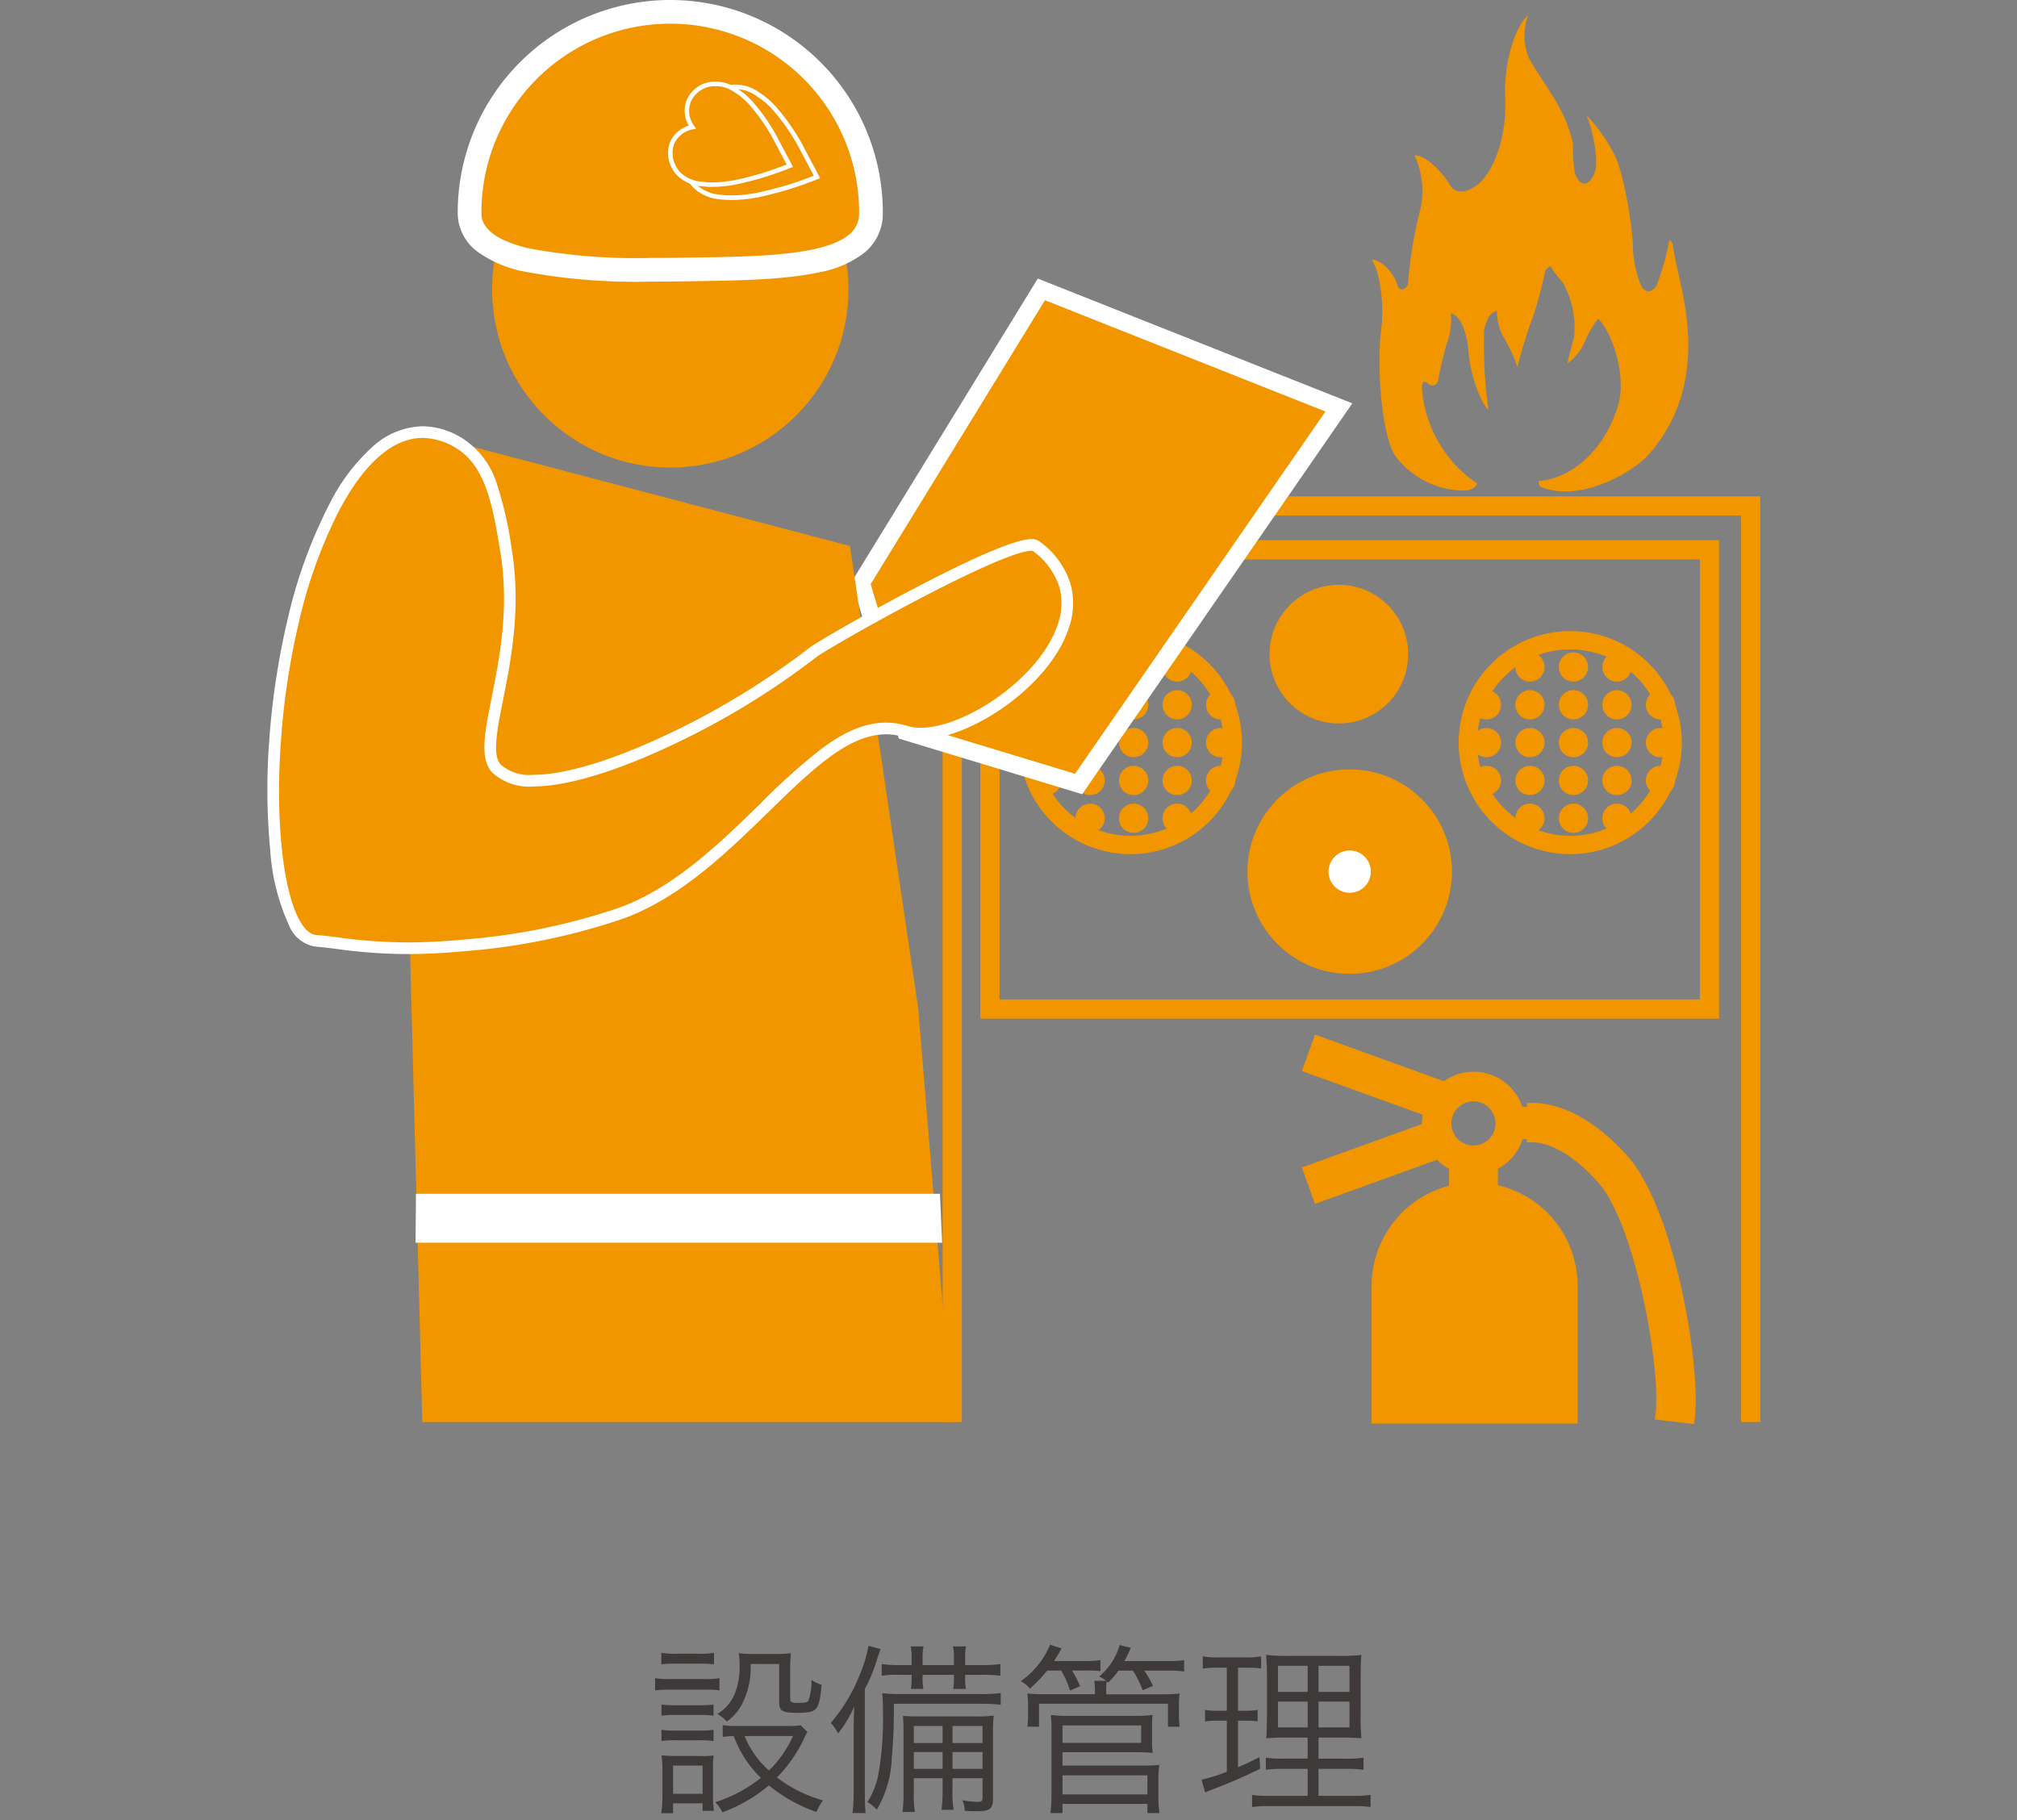 <svg xmlns="http://www.w3.org/2000/svg" width="198" height="178.681" viewBox="0 0 198 178.681"><rect x="0" y="0" width="198" height="178.681" fill="#808080" stroke="none"/><g transform="translate(-927 -313.319)"><path d="M10.05-.9A10.949,10.949,0,0,1,21,10.05,10.949,10.949,0,0,1,10.05,21,10.949,10.949,0,0,1-.9,10.05,10.949,10.949,0,0,1,10.05-.9Zm0,20.1A9.151,9.151,0,1,0,.9,10.05,9.161,9.161,0,0,0,10.05,19.2Z" transform="translate(1027.917 376.174)" fill="#f29600"/><circle cx="1.436" cy="1.436" r="1.436" transform="translate(1028.307 384.788)" fill="#f29600"/><circle cx="1.436" cy="1.436" r="1.436" transform="translate(1032.578 384.788)" fill="#f29600"/><circle cx="1.436" cy="1.436" r="1.436" transform="translate(1036.848 384.788)" fill="#f29600"/><circle cx="1.436" cy="1.436" r="1.436" transform="translate(1041.119 384.788)" fill="#f29600"/><circle cx="1.436" cy="1.436" r="1.436" transform="translate(1045.389 384.788)" fill="#f29600"/><circle cx="1.436" cy="1.436" r="1.436" transform="translate(1028.307 388.501)" fill="#f29600"/><circle cx="1.436" cy="1.436" r="1.436" transform="translate(1032.578 388.501)" fill="#f29600"/><circle cx="1.436" cy="1.436" r="1.436" transform="translate(1036.848 388.501)" fill="#f29600"/><circle cx="1.436" cy="1.436" r="1.436" transform="translate(1041.119 388.501)" fill="#f29600"/><circle cx="1.436" cy="1.436" r="1.436" transform="translate(1045.389 388.501)" fill="#f29600"/><circle cx="1.436" cy="1.436" r="1.436" transform="translate(1032.578 392.213)" fill="#f29600"/><circle cx="1.436" cy="1.436" r="1.436" transform="translate(1036.848 392.213)" fill="#f29600"/><circle cx="1.436" cy="1.436" r="1.436" transform="translate(1041.119 392.213)" fill="#f29600"/><circle cx="1.436" cy="1.436" r="1.436" transform="translate(1028.307 381.076)" fill="#f29600"/><circle cx="1.436" cy="1.436" r="1.436" transform="translate(1032.578 381.076)" fill="#f29600"/><circle cx="1.436" cy="1.436" r="1.436" transform="translate(1036.848 381.076)" fill="#f29600"/><circle cx="1.436" cy="1.436" r="1.436" transform="translate(1041.119 381.076)" fill="#f29600"/><circle cx="1.436" cy="1.436" r="1.436" transform="translate(1045.389 381.076)" fill="#f29600"/><circle cx="1.436" cy="1.436" r="1.436" transform="translate(1032.578 377.363)" fill="#f29600"/><circle cx="1.436" cy="1.436" r="1.436" transform="translate(1036.848 377.363)" fill="#f29600"/><circle cx="1.436" cy="1.436" r="1.436" transform="translate(1041.119 377.363)" fill="#f29600"/><path d="M-.943-.943H71.578V46.023H-.943ZM69.691.943H.943V44.136H69.691Z" transform="translate(1024.178 367.298)" fill="#f29600"/><path d="M1099.8,452.922h-1.886V363.934h-76.493v88.989h-1.887V362.047H1099.8Z" fill="#f29600"/><path d="M1011.538,370.548l17.686-28.818,29.207,11.589-25.551,36.965-16.963-5.146Z" fill="#f29600"/><path d="M1033.231,391.287l-18-5.461-4.622-15.4,18.264-29.759,30.879,12.252Zm-16.624-6.835,15.925,4.831,24.582-35.564-27.535-10.926-17.109,27.876Z" fill="#fff"/><path d="M972.107,356.844l38.334,10.08,6.7,45.416,3.342,40.582H968.456l-1.3-49.86Z" fill="#f29600"/><circle cx="17.492" cy="17.492" r="17.492" transform="translate(975.307 324.238)" fill="#f29600"/><path d="M959.861,363.044c3.575-6.709,7.88-8.851,12.246-6.2,3.07,1.864,3.795,5.88,4.564,10.5,1.739,10.44-3.242,19-.913,21.449,4.086,4.295,21.853-4.119,31.033-11.409,1.242-.987,20.22-11.747,21.905-10.456,9.86,7.554-6.572,20.169-12.778,18.214-8.512-2.682-15.679,13.286-27.838,17.8a64.356,64.356,0,0,1-15.516,3.194c-7.814.738-11.336-.184-14.6-.456C952.466,405.217,951.818,378.136,959.861,363.044Z" fill="#f29600"/><path d="M968.489,355.168a7.52,7.52,0,0,1,3.914,1.188,8.19,8.19,0,0,1,3.385,4.509,36.622,36.622,0,0,1,1.446,6.383c.953,5.719-.087,10.946-.846,14.762-.608,3.056-1.088,5.47-.216,6.387a4.309,4.309,0,0,0,3.2.989c3.085,0,7.788-1.425,13.242-4.013a75.866,75.866,0,0,0,13.822-8.438c.624-.5,5.2-3.162,10.012-5.689,6.31-3.316,10.281-5,11.8-5a1.259,1.259,0,0,1,.792.225,8.151,8.151,0,0,1,3.033,4.119,7.283,7.283,0,0,1-.177,4.464c-1.948,5.746-9.748,10.859-14.531,10.859a5.41,5.41,0,0,1-1.622-.23,5.867,5.867,0,0,0-1.765-.275c-3.718,0-7.346,3.537-11.547,7.633-4.018,3.918-8.572,8.359-14.156,10.431a63.4,63.4,0,0,1-15.661,3.227c-2.015.19-3.849.283-5.608.283a50.9,50.9,0,0,1-6.887-.492c-.774-.1-1.5-.188-2.21-.246a3.353,3.353,0,0,1-2.524-2.052,21.043,21.043,0,0,1-1.86-7.44,63.153,63.153,0,0,1-.088-10.831,74.226,74.226,0,0,1,1.861-12.065,47.713,47.713,0,0,1,4.055-11.08,19,19,0,0,1,4.259-5.636A7.521,7.521,0,0,1,968.489,355.168Zm10.882,35.36a5.359,5.359,0,0,1-4.028-1.344c-1.281-1.346-.776-3.885-.077-7.4.783-3.938,1.758-8.839.84-14.351-.714-4.287-1.389-8.337-4.3-10.1a6.4,6.4,0,0,0-3.321-1.022c-2.874,0-5.683,2.421-8.124,7a46.579,46.579,0,0,0-3.954,10.814A73.063,73.063,0,0,0,954.58,386c-.552,7.685.159,14.61,1.812,17.643.345.633.906,1.4,1.616,1.46.73.061,1.472.153,2.257.251a49.923,49.923,0,0,0,6.745.483c1.722,0,3.522-.091,5.5-.278a62.224,62.224,0,0,0,15.371-3.161c5.357-1.988,9.819-6.339,13.756-10.177a60.707,60.707,0,0,1,6.143-5.5c2.3-1.677,4.269-2.458,6.2-2.458a7.01,7.01,0,0,1,2.108.328,4.274,4.274,0,0,0,1.279.177c4.379,0,11.687-4.89,13.448-10.083a6.165,6.165,0,0,0,.164-3.774,7.025,7.025,0,0,0-2.606-3.515.628.628,0,0,0-.123-.009c-1.28,0-5.388,1.774-11.273,4.867-4.895,2.573-9.3,5.153-9.833,5.572A75.941,75.941,0,0,1,993.1,386.4C987.5,389.064,982.623,390.528,979.372,390.528Z" fill="#fff"/><path d="M967.833,430.52h51.436l.217,4.8H967.795Z" fill="#fff"/><circle cx="6.806" cy="6.806" r="6.806" transform="translate(1051.625 370.731)" fill="#f29600"/><circle cx="10.038" cy="10.038" r="10.038" transform="translate(1049.457 388.853)" fill="#f29600"/><path d="M10.05-.9A10.949,10.949,0,0,1,21,10.05,10.949,10.949,0,0,1,10.05,21,10.949,10.949,0,0,1-.9,10.05,10.949,10.949,0,0,1,10.05-.9Zm0,20.1A9.151,9.151,0,1,0,.9,10.05,9.161,9.161,0,0,0,10.05,19.2Z" transform="translate(1071.092 376.174)" fill="#f29600"/><circle cx="2.077" cy="2.077" r="2.077" transform="translate(1057.418 396.814)" fill="#fff"/><circle cx="1.436" cy="1.436" r="1.436" transform="translate(1071.482 384.788)" fill="#f29600"/><circle cx="1.436" cy="1.436" r="1.436" transform="translate(1075.753 384.788)" fill="#f29600"/><circle cx="1.436" cy="1.436" r="1.436" transform="translate(1080.023 384.788)" fill="#f29600"/><circle cx="1.436" cy="1.436" r="1.436" transform="translate(1084.294 384.788)" fill="#f29600"/><circle cx="1.436" cy="1.436" r="1.436" transform="translate(1088.565 384.788)" fill="#f29600"/><circle cx="1.436" cy="1.436" r="1.436" transform="translate(1071.482 388.501)" fill="#f29600"/><circle cx="1.436" cy="1.436" r="1.436" transform="translate(1075.753 388.501)" fill="#f29600"/><circle cx="1.436" cy="1.436" r="1.436" transform="translate(1080.023 388.501)" fill="#f29600"/><circle cx="1.436" cy="1.436" r="1.436" transform="translate(1084.294 388.501)" fill="#f29600"/><circle cx="1.436" cy="1.436" r="1.436" transform="translate(1088.565 388.501)" fill="#f29600"/><circle cx="1.436" cy="1.436" r="1.436" transform="translate(1075.753 392.213)" fill="#f29600"/><circle cx="1.436" cy="1.436" r="1.436" transform="translate(1080.023 392.213)" fill="#f29600"/><circle cx="1.436" cy="1.436" r="1.436" transform="translate(1084.294 392.213)" fill="#f29600"/><circle cx="1.436" cy="1.436" r="1.436" transform="translate(1071.482 381.076)" fill="#f29600"/><circle cx="1.436" cy="1.436" r="1.436" transform="translate(1075.753 381.076)" fill="#f29600"/><circle cx="1.436" cy="1.436" r="1.436" transform="translate(1080.023 381.076)" fill="#f29600"/><circle cx="1.436" cy="1.436" r="1.436" transform="translate(1084.294 381.076)" fill="#f29600"/><circle cx="1.436" cy="1.436" r="1.436" transform="translate(1088.565 381.076)" fill="#f29600"/><circle cx="1.436" cy="1.436" r="1.436" transform="translate(1075.753 377.363)" fill="#f29600"/><circle cx="1.436" cy="1.436" r="1.436" transform="translate(1080.023 377.363)" fill="#f29600"/><circle cx="1.436" cy="1.436" r="1.436" transform="translate(1084.294 377.363)" fill="#f29600"/><path d="M1066.593,351.49c-.045-.839.315-.788.578-.525a.573.573,0,0,0,1-.315c.105-.631.578-2.733.841-3.574a6.777,6.777,0,0,0,.42-2.995c.946.263,1.577,1.787,1.734,3.836s1.157,4.992,1.945,5.623a46.409,46.409,0,0,1-.421-7.777c.158-.736.421-1.787,1.262-1.892a5.246,5.246,0,0,0,.578,2.417,14.848,14.848,0,0,1,1.418,3.048c.211-.893,1.156-4.046,1.419-4.572a39.547,39.547,0,0,0,1.261-4.571.852.852,0,0,1,.631-.736c.052.368.893,1.261,1.209,1.682a9.123,9.123,0,0,1,1.05,5.307c-.315,1.1-.578,2.154-.63,2.522a5.1,5.1,0,0,0,1.734-2.207,9.289,9.289,0,0,1,1.261-2.154c1.524,1.471,2.733,5.78,2,8.355-1.365,4.777-4.887,7.409-7.83,7.567,0,.473-.075.6,1.209.893,3.416.788,8.054-1.7,9.669-3.573,3.678-4.257,4.624-9.669,3.1-16.448-.28-1.247-.806-3.643-.806-3.923s-.14-.421-.35-.631a23.826,23.826,0,0,1-1.261,4.5c-.526.841-1.279.718-1.629-.263a11.253,11.253,0,0,1-.683-3.328c0-2.172-.981-7.847-1.892-9.389a16.058,16.058,0,0,0-2.68-3.73c.578,1.208,1.209,4.291.858,5.482-.374,1.271-1.383,1.822-1.961.28a13.636,13.636,0,0,1-.211-2.942,13.239,13.239,0,0,0-1.331-3.574c-.56-1.121-2.54-3.941-3.03-4.922a6.012,6.012,0,0,1-.053-4.151c-1.366,1.261-2.376,4.783-2.242,7.952.193,4.554-1.418,7.883-2.96,8.863-1.206.768-2.049.631-2.575-.315s-2.312-2.837-3.363-2.732a8.334,8.334,0,0,1,.561,5.325,41.366,41.366,0,0,0-1.191,7.076c.035.638-.841,1.156-1.051.315s-1.367-2.469-2.523-2.469c.841,1.208,1.223,4.461.946,6.673-.525,4.2.1,10.562,1.314,12.506a8.446,8.446,0,0,0,7.094,3.469c.473-.106.893-.316,1-.684A12.351,12.351,0,0,1,1066.593,351.49Z" fill="#f29600"/><path d="M1089.455,452.669l.061-.506c.545-4.545-1.967-18.631-5.64-22.77-2.213-2.495-4.576-3.926-6.485-3.926h-.509v-.311h-.419a5.111,5.111,0,0,1-2.42,2.909v1.613a10.107,10.107,0,0,1,7.819,9.842v13.553h-20.217V439.52a10.155,10.155,0,0,1,7.6-9.791v-1.664a5.025,5.025,0,0,1-1.176-.887l-11.98,4.332-1.292-3.575,11.777-4.258c0-.023,0-.046,0-.069a4.446,4.446,0,0,1,.085-.855l-11.861-4.289,1.292-3.575,12.659,4.577a4.991,4.991,0,0,1,2.9-.932,5.055,5.055,0,0,1,4.8,3.465h.442v-.4h.509c3.058,0,6.389,1.856,9.379,5.227,4.58,5.163,7.225,20.468,6.586,25.8l-.061.506Zm-17.813-31.227a2.166,2.166,0,1,0,2.166,2.166A2.167,2.167,0,0,0,1071.642,421.442Z" fill="#f29600"/><path d="M1068.967,423.607a2.675,2.675,0,1,1,2.675,2.676A2.675,2.675,0,0,1,1068.967,423.607Zm23.883,28.956c.63-5.248-2-20.368-6.462-25.4-2.892-3.26-6.087-5.055-9-5.055v.4h-1.333a4.524,4.524,0,0,0-7.229-2.47l-12.438-4.5-.946,2.616,11.807,4.269a4.52,4.52,0,0,0-.173,1.18c0,.142.029.275.041.413l-11.675,4.221.946,2.616,11.818-4.273a4.555,4.555,0,0,0,1.542,1.166v2.383a9.6,9.6,0,0,0-7.6,9.387v13.043h19.2V439.52a9.6,9.6,0,0,0-7.819-9.428V427.75a4.559,4.559,0,0,0,2.542-3.1h1.315v.312c2.054,0,4.557,1.493,6.866,4.1,3.9,4.4,6.3,18.742,5.765,23.169" fill="#f29600"/><path d="M1012.5,334.185c0,5.3-8.232,5.445-17.816,5.585-10.106.148-21.592,0-21.592-5.585a19.7,19.7,0,1,1,39.408,0Z" fill="#f29600"/><path d="M990.962,340.964a59.466,59.466,0,0,1-12.578-1,11.545,11.545,0,0,1-4.478-1.915,4.728,4.728,0,0,1-1.974-3.864,20.866,20.866,0,1,1,41.732,0,4.945,4.945,0,0,1-1.858,3.983,10.207,10.207,0,0,1-4.368,1.878c-3.406.75-7.937.816-12.735.886C993.205,340.954,992.051,340.964,990.962,340.964Zm1.837-25.321a18.542,18.542,0,0,0-18.542,18.542c0,.6,0,2.414,4.662,3.517a57.506,57.506,0,0,0,12.043.937c1.077,0,2.221-.01,3.708-.031,4.676-.068,9.093-.133,12.269-.832,3.9-.859,4.4-2.37,4.4-3.591A18.542,18.542,0,0,0,992.8,315.643Z" fill="#fff"/><path d="M1000.56,322.111a3.243,3.243,0,0,0-4.286,1.6,2.97,2.97,0,0,0,.392,2.81,2.971,2.971,0,0,0-2.207,1.783A3.214,3.214,0,0,0,996.3,332.3v0l.031.012c.056.025.111.052.169.075a3.721,3.721,0,0,0,1.1.251,11.966,11.966,0,0,0,4.282-.292,34.913,34.913,0,0,0,5.313-1.664c-.146-.293-.579-1.1-1.282-2.418a20.632,20.632,0,0,0-2.821-4.232,7.349,7.349,0,0,0-1.685-1.458A3.794,3.794,0,0,0,1000.56,322.111Z" fill="#f29600"/><path d="M999.2,321.627h0a3.918,3.918,0,0,1,1.445.278,4.019,4.019,0,0,1,.888.492,7.579,7.579,0,0,1,1.727,1.5,20.753,20.753,0,0,1,2.851,4.275l.536,1.006c.387.726.643,1.205.748,1.417l.111.223-.235.084a35.1,35.1,0,0,1-5.339,1.672,14.437,14.437,0,0,1-3.1.382,8.672,8.672,0,0,1-1.249-.086,3.945,3.945,0,0,1-1.16-.265c-.045-.018-.087-.037-.127-.056l-.046-.021-.249-.1.01-.021a3.414,3.414,0,0,1-1.75-4.187,3.169,3.169,0,0,1,2.062-1.84,3.169,3.169,0,0,1-.247-2.753A3.288,3.288,0,0,1,999.2,321.627Zm7.686,8.938c-.134-.256-.346-.654-.629-1.184l-.536-1.007a20.346,20.346,0,0,0-2.791-4.189,7.146,7.146,0,0,0-1.635-1.416l-.016-.011a3.576,3.576,0,0,0-.8-.443,3.476,3.476,0,0,0-1.282-.247,2.849,2.849,0,0,0-2.717,1.719,2.73,2.73,0,0,0,.367,2.6l.193.275-.329.069a2.766,2.766,0,0,0-2.047,1.648,3,3,0,0,0,1.725,3.723l.037.017.046.021c.037.017.071.033.105.046a3.5,3.5,0,0,0,1.038.236l.016,0a8.221,8.221,0,0,0,1.193.082,14,14,0,0,0,3.009-.372A33.178,33.178,0,0,0,1006.882,330.566Z" fill="#fff"/><path d="M998.5,321.792a2.947,2.947,0,0,0-3.9,1.451,2.7,2.7,0,0,0,.356,2.554,2.7,2.7,0,0,0-2.006,1.62,2.923,2.923,0,0,0,1.671,3.641v0l.028.011c.051.023.1.048.154.069a3.39,3.39,0,0,0,1,.227,10.879,10.879,0,0,0,3.892-.265,31.664,31.664,0,0,0,4.831-1.513c-.133-.266-.527-1-1.166-2.2a18.676,18.676,0,0,0-2.564-3.847,6.671,6.671,0,0,0-1.532-1.326A3.438,3.438,0,0,0,998.5,321.792Z" fill="#f29600"/><path d="M997.259,321.332h0a3.58,3.58,0,0,1,1.322.255,3.665,3.665,0,0,1,.812.448,6.9,6.9,0,0,1,1.575,1.363,18.808,18.808,0,0,1,2.594,3.89l.561,1.053c.312.585.518.971.607,1.15l.112.223-.235.084a31.839,31.839,0,0,1-4.858,1.521,13.134,13.134,0,0,1-2.825.347,7.916,7.916,0,0,1-1.138-.078,3.614,3.614,0,0,1-1.06-.241c-.043-.017-.081-.035-.118-.052l-.041-.019-.245-.1.01-.02a3.123,3.123,0,0,1-1.582-3.822,2.9,2.9,0,0,1,1.863-1.677,2.9,2.9,0,0,1-.213-2.5A3.007,3.007,0,0,1,997.259,321.332Zm6.961,8.134c-.11-.209-.273-.516-.487-.917l-.561-1.054a18.4,18.4,0,0,0-2.534-3.8,6.466,6.466,0,0,0-1.482-1.284l-.015-.01a3.221,3.221,0,0,0-.721-.4,3.14,3.14,0,0,0-1.16-.224,2.568,2.568,0,0,0-2.45,1.551,2.466,2.466,0,0,0,.332,2.346l.192.274-.328.069a2.494,2.494,0,0,0-1.846,1.485,2.708,2.708,0,0,0,1.558,3.359l.138.064.031.013a3.172,3.172,0,0,0,.937.212l.016,0a7.463,7.463,0,0,0,1.082.075,12.7,12.7,0,0,0,2.73-.337A29.928,29.928,0,0,0,1004.22,329.466Z" fill="#fff"/><path d="M15.408-7.29a7.1,7.1,0,0,1-1.35.072H9.036a6.537,6.537,0,0,1-1.278-.09v1.17a8.693,8.693,0,0,1,1.08-.09,10.962,10.962,0,0,0,2.664,4.1A13.8,13.8,0,0,1,7.02.27a3.078,3.078,0,0,1,.7.99,15.142,15.142,0,0,0,4.572-2.646,15.1,15.1,0,0,0,4.662,2.61A5.941,5.941,0,0,1,17.6.09a13.424,13.424,0,0,1-4.518-2.25,14.01,14.01,0,0,0,2.646-3.8,6.016,6.016,0,0,1,.342-.666Zm-.756,1.062a10.838,10.838,0,0,1-2.358,3.384A9.176,9.176,0,0,1,9.9-6.228ZM1.728-13.266A9.954,9.954,0,0,1,3.1-13.338h2.43a10.3,10.3,0,0,1,1.368.072V-14.4a7.436,7.436,0,0,1-1.368.09H3.1a7.318,7.318,0,0,1-1.368-.09ZM1.116-10.71a11.287,11.287,0,0,1,1.44-.072H6.12a8.081,8.081,0,0,1,1.314.072v-1.206a7.348,7.348,0,0,1-1.44.09H2.556a7.692,7.692,0,0,1-1.44-.09Zm.63,2.484a8.709,8.709,0,0,1,1.3-.072H5.58a8.918,8.918,0,0,1,1.278.072v-1.1a7.724,7.724,0,0,1-1.278.072H3.042a7.832,7.832,0,0,1-1.3-.072Zm0,2.484a8.556,8.556,0,0,1,1.3-.072H5.58a9.081,9.081,0,0,1,1.278.072v-1.1a7.587,7.587,0,0,1-1.278.072H3.042a7.972,7.972,0,0,1-1.3-.072ZM2.88,1.35V.378h2.9v.738H6.894A9.421,9.421,0,0,1,6.8-.36V-2.9c0-.684.018-1.008.054-1.422a7.457,7.457,0,0,1-1.314.054H3.186a12.238,12.238,0,0,1-1.44-.072,9.342,9.342,0,0,1,.09,1.512V-.4A12.064,12.064,0,0,1,1.728,1.35Zm0-4.68h2.9V-.558H2.88ZM13.3-13.3v3.8c0,.81.324.99,1.782.99,1.026,0,1.476-.09,1.746-.324.342-.306.522-.972.63-2.43a3.138,3.138,0,0,1-.99-.486,5.586,5.586,0,0,1-.288,2.016c-.09.2-.306.252-1.044.252-.594,0-.756-.072-.756-.378v-2.808a15.019,15.019,0,0,1,.072-1.692,11.9,11.9,0,0,1-1.53.072h-2.2a12.437,12.437,0,0,1-1.4-.072,5.7,5.7,0,0,1,.09,1.08A7.231,7.231,0,0,1,9-10.548,4.063,4.063,0,0,1,7.236-8.406a3.778,3.778,0,0,1,.918.756A4.913,4.913,0,0,0,9.63-9.324a7.766,7.766,0,0,0,.864-3.978ZM29.34-2.088V-.936a12.844,12.844,0,0,1-.108,1.944H30.42a10.354,10.354,0,0,1-.108-1.944V-2.088h2.952V-.252c0,.4-.09.486-.486.486A8.328,8.328,0,0,1,31.284.072a3.068,3.068,0,0,1,.234,1.044c.738.036.846.036,1.17.036,1.278,0,1.6-.234,1.6-1.206V-6.228a17.188,17.188,0,0,1,.072-2.016,10.941,10.941,0,0,1-1.818.09h-5.31c-.936,0-1.314-.018-1.782-.054.036.486.054.828.054,1.854V-.648A11.321,11.321,0,0,1,25.4,1.224h1.224a9.165,9.165,0,0,1-.108-1.872v-1.44Zm0-.918H26.514V-4.662H29.34Zm.972,0V-4.662h2.952v1.656ZM29.34-5.544H26.514V-7.218H29.34Zm.972,0V-7.218h2.952v1.674ZM26.3-12.24v.306a5.98,5.98,0,0,1-.072,1.08H27.45a5.379,5.379,0,0,1-.072-1.08v-.306h3.078v.306a6.374,6.374,0,0,1-.072,1.08h1.242a5.612,5.612,0,0,1-.072-1.08v-.306h1.71a12.34,12.34,0,0,1,1.746.09V-13.3a11.229,11.229,0,0,1-1.746.108h-1.71v-.594a5.438,5.438,0,0,1,.09-1.242H30.366a5.617,5.617,0,0,1,.09,1.26v.576H27.378v-.594a5.438,5.438,0,0,1,.09-1.242h-1.26a5.617,5.617,0,0,1,.09,1.26v.576H25.056a11.62,11.62,0,0,1-1.692-.108v1.152a10.007,10.007,0,0,1,1.692-.09ZM20.61-.882A18.06,18.06,0,0,1,20.5,1.332H21.78C21.726.774,21.708.162,21.708-.9v-9.954A15.371,15.371,0,0,0,22.95-13.9c.2-.594.216-.63.306-.864l-1.188-.324A13.377,13.377,0,0,1,21.15-12.1a16.637,16.637,0,0,1-2.79,4.59,3.117,3.117,0,0,1,.594.81.964.964,0,0,1,.126.216,11.065,11.065,0,0,0,1.584-2.664c-.036.864-.054,1.782-.054,2.7Zm14.436-9.576a12.466,12.466,0,0,1-1.908.108H25.2a14.62,14.62,0,0,1-1.782-.09c.054.576.072,1.188.072,2.088a30.391,30.391,0,0,1-.45,5.85A7.6,7.6,0,0,1,21.96.252a3.942,3.942,0,0,1,.918.756A10.709,10.709,0,0,0,24.354-4.14a48.614,48.614,0,0,0,.2-5.256h8.676a17.232,17.232,0,0,1,1.818.09Zm5.94-2.2a9.352,9.352,0,0,1,.864,1.962l.99-.432a12.466,12.466,0,0,0-.792-1.53h1.4a9.618,9.618,0,0,1,1.386.054v-1.08a8.421,8.421,0,0,1-1.53.09H40.284c.306-.486.432-.684.738-1.242l-1.134-.36a8.045,8.045,0,0,1-2.88,3.582,2.924,2.924,0,0,1,.9.72A12.126,12.126,0,0,0,39.6-12.654Zm3.24,1.008a6.04,6.04,0,0,1,.072,1.008v.306H39.42a15.392,15.392,0,0,1-1.764-.072,7.016,7.016,0,0,1,.072,1.152v.936a7.253,7.253,0,0,1-.072,1.17h1.152V-9.4H51.462v2.25h1.152a7.072,7.072,0,0,1-.072-1.188V-9.27A9.524,9.524,0,0,1,52.6-10.4a17.089,17.089,0,0,1-1.818.072H45.4v-.306a5.152,5.152,0,0,1,.054-.972,1.029,1.029,0,0,1,.144.126,8.942,8.942,0,0,0,1.008-1.17h1.422a10.108,10.108,0,0,1,.954,1.926l1.008-.432a10.467,10.467,0,0,0-.846-1.494h2.376a8.918,8.918,0,0,1,1.53.09V-13.68a9,9,0,0,1-1.566.09h-4.3a12.171,12.171,0,0,0,.63-1.3l-1.1-.27a6.1,6.1,0,0,1-2,3.078,4.384,4.384,0,0,1,.7.432ZM41.112,1.332v-.9h8.334v.9h1.188A10.032,10.032,0,0,1,50.526-.36V-1.782a10.239,10.239,0,0,1,.09-1.62,13.377,13.377,0,0,1-1.656.072H41.112V-4.644h7.056a16.94,16.94,0,0,1,1.8.072A9.153,9.153,0,0,1,49.9-5.94V-6.984A12.2,12.2,0,0,1,49.95-8.3a13.165,13.165,0,0,1-1.8.09H41.76a13.327,13.327,0,0,1-1.8-.09,9.131,9.131,0,0,1,.072,1.314v6.5a14.113,14.113,0,0,1-.108,1.818Zm0-8.6h7.722v1.71H41.112Zm0,4.9h8.334V-.5H41.112ZM57.24-12.942v4.23H56.3A5.88,5.88,0,0,1,55.1-8.8V-7.65a6.018,6.018,0,0,1,1.188-.09h.954v5.022a18.067,18.067,0,0,1-2.484.774l.36,1.26a7.079,7.079,0,0,1,.72-.306,49.133,49.133,0,0,0,4.68-2.034l-.072-1.134c-.918.468-1.224.612-2.106.99V-7.74h.72a8.688,8.688,0,0,1,1.206.072V-8.8a6.1,6.1,0,0,1-1.206.09h-.72v-4.23h.882a10.762,10.762,0,0,1,1.386.072v-1.188a6.668,6.668,0,0,1-1.476.108H56.394a6.929,6.929,0,0,1-1.512-.108v1.206a7.714,7.714,0,0,1,1.422-.09Zm7.938,6.858v2.07H62.8a10.1,10.1,0,0,1-1.728-.09v1.188a10.5,10.5,0,0,1,1.728-.09h2.376V-.36H61.434a10.25,10.25,0,0,1-1.71-.09V.738a11.536,11.536,0,0,1,1.782-.09h8.046a11.943,11.943,0,0,1,1.8.09V-.45a11.137,11.137,0,0,1-1.764.09H66.24V-3.006H68.9a11.562,11.562,0,0,1,1.764.09V-4.1a11,11,0,0,1-1.764.09H66.24v-2.07h2.052c1.026,0,1.512.018,2.16.072a22.144,22.144,0,0,1-.072-2.3v-3.618c0-1.062.018-1.764.072-2.268a16.442,16.442,0,0,1-2.3.09H63.414a17.423,17.423,0,0,1-2.322-.09,21.981,21.981,0,0,1,.09,2.286v3.834c-.018.954-.018.954-.036,1.422a4.885,4.885,0,0,1-.036.648,21.4,21.4,0,0,1,2.232-.072Zm0-7.038v2.556H62.262v-2.556Zm1.062,0h3.042v2.556H66.24Zm-1.062,3.51v2.538H62.262V-9.612Zm1.062,0h3.042v2.538H66.24Z" transform="translate(990.19 489.981)" fill="#3e3a39"/><rect width="198" height="178" transform="translate(927 314)" fill="none"/></g></svg>